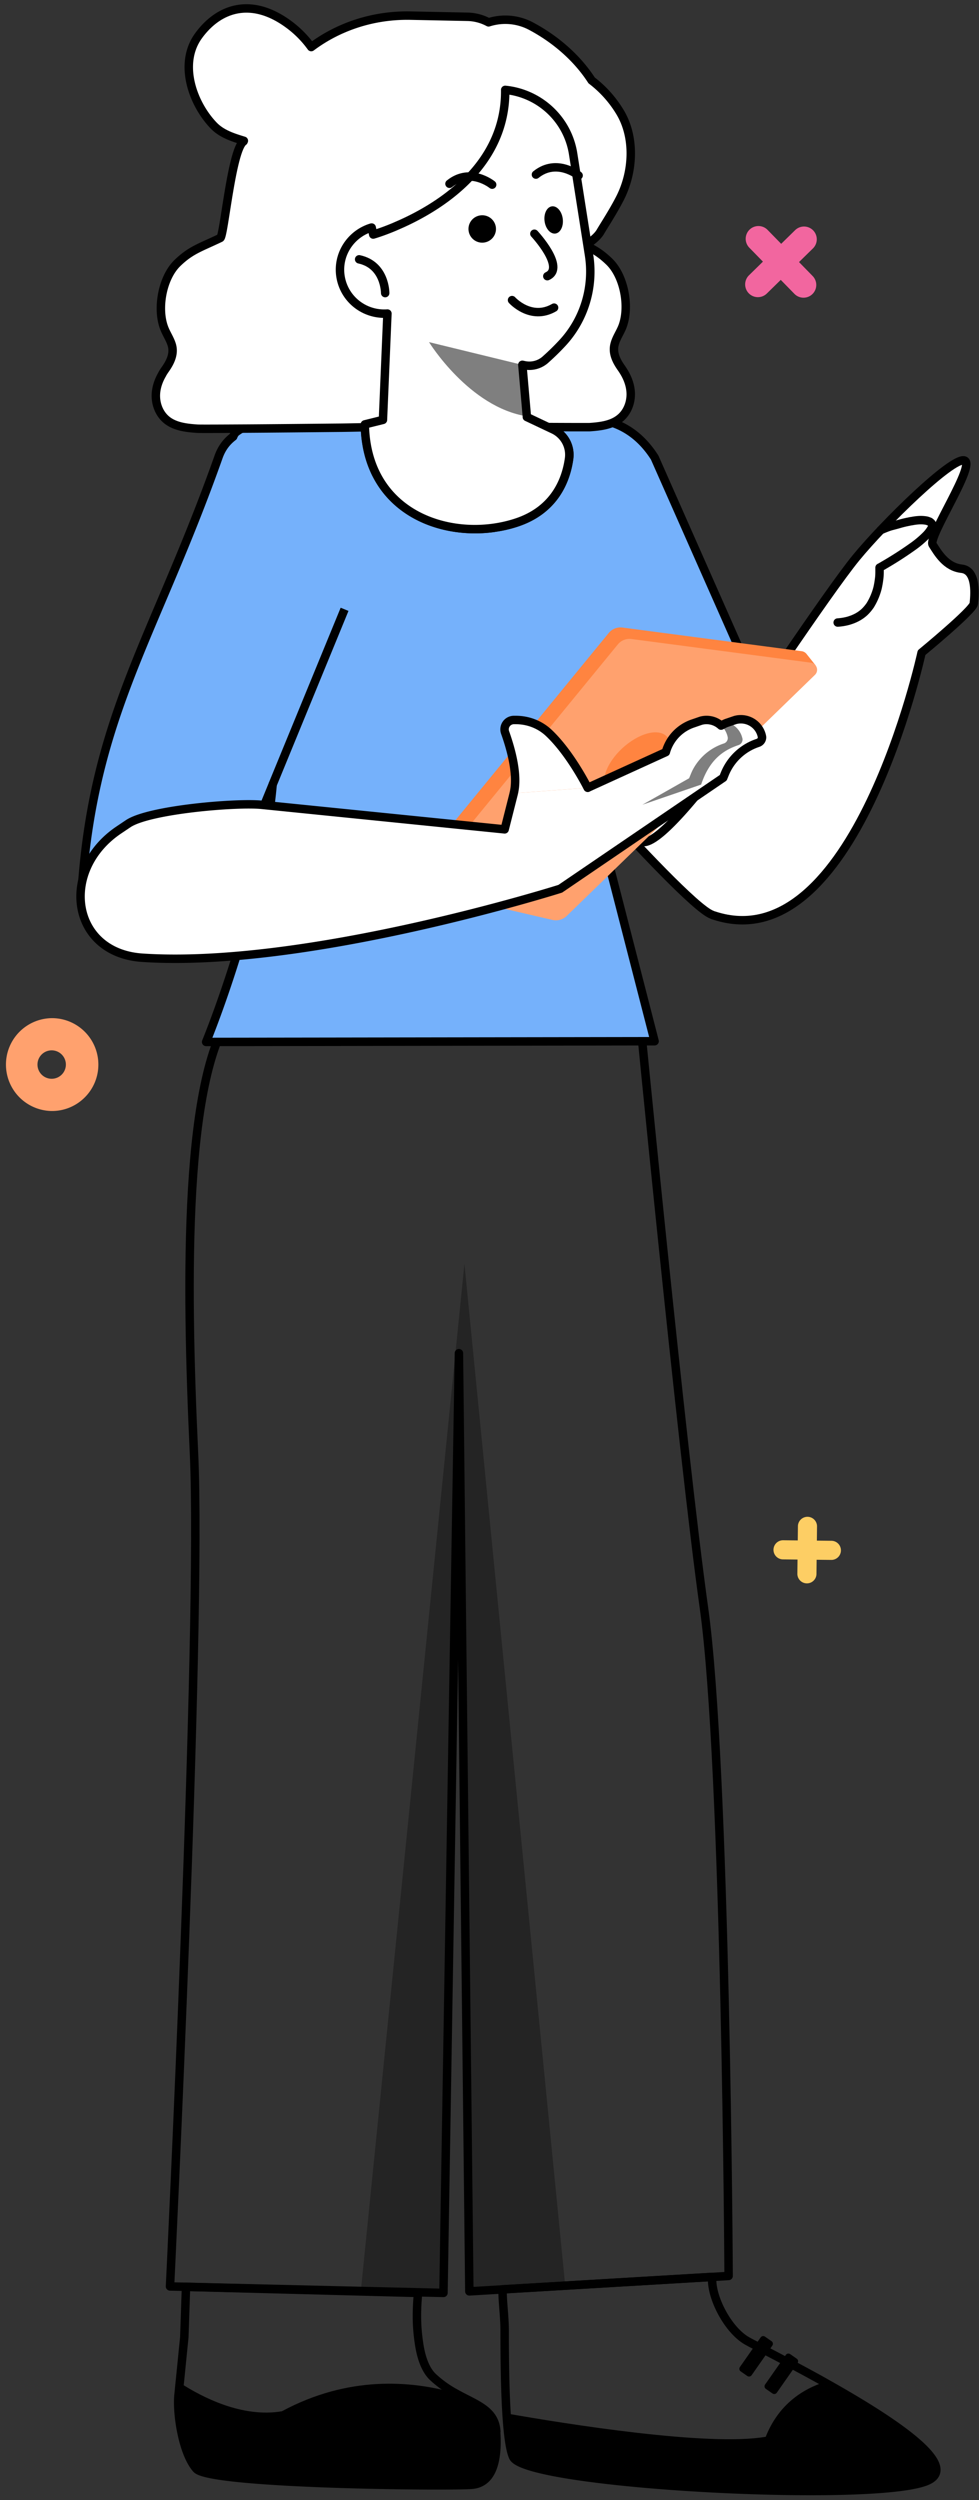 <svg xmlns="http://www.w3.org/2000/svg" width="116" height="296" fill="none"><rect width="100%" height="100%" fill="#333333" stroke="none"/><path stroke="#000" stroke-linecap="round" stroke-linejoin="round" d="M75.687 119.156s5.11 52.563 7.728 71.25c2.619 18.687 2.917 79.055 2.917 79.055l-30.72 1.825-1.235-111.075-1.831 111.255-32.402-.764s3.81-77.92 2.842-98.623c-.969-20.713-1.224-45.308 4.864-52.615"/><path fill="#000" d="M55.03 149.633 42.755 271.239l9.782.233 1.831-111.255 1.235 111.075 11.369-.679z" opacity=".3"/><path fill="#000" d="M23.287 292.291c1.639 1.877 30.348 2.11 32.69 1.877 2.352-.233 3.054-2.81 2.82-6.3-.17-2.577-2.395-3.15-4.864-4.539-5.248-1.495-12.678-2.079-20.534 2.153-4.694.795-9.442-1.654-12.092-3.373-.064.616-.107 1.093-.139 1.379-.234 2.196.469 6.926 2.119 8.803M60.03 285.743c.15 2.45.405 4.37.788 5.165 1.597 3.309 43.207 5.515 49.125 2.779 3.992-1.835-4.577-7.36-12.262-11.656-2.534.817-5.408 2.599-6.951 6.47-6.76 1.177-23.514-1.496-30.7-2.758"/><path fill="#000" d="m93.628 278.716.777.54a.37.37 0 0 1 .093.517l-2.454 3.506a.373.373 0 0 1-.519.092l-.777-.54a.37.37 0 0 1-.092-.516l2.454-3.506a.373.373 0 0 1 .518-.093M90.644 276.646l.777.54a.37.37 0 0 1 .092.517l-2.453 3.506a.374.374 0 0 1-.519.092l-.777-.54a.37.37 0 0 1-.093-.517l2.454-3.506a.374.374 0 0 1 .519-.092"/><path stroke="#000" stroke-linecap="round" stroke-linejoin="round" d="M97.68 282.032c-3.258-1.813-6.366-3.415-8.293-4.422a16 16 0 0 1-.745-.393c-2.395-1.262-4.47-5.356-4.247-7.647l-24.844 1.475c-.022 1.421.244 3.224.244 4.857 0 3.383.043 6.979.224 9.842.149 2.45.404 4.37.788 5.165 1.596 3.309 43.206 5.515 49.125 2.779 3.991-1.835-4.578-7.361-12.263-11.656zM58.807 287.868c-.17-2.577-2.395-3.15-4.865-4.54a13 13 0 0 1-2.661-1.919c-.883-.849-1.384-2.291-1.629-3.946-.33-2.163-.298-3.945-.117-5.992l-27.495-.721-.202 5.971c-.213 2.089-.405 4.073-.543 5.398-.064.616-.106 1.093-.138 1.379-.235 2.196.468 6.936 2.118 8.803 1.64 1.877 30.348 2.111 32.69 1.877 2.352-.233 3.055-2.81 2.82-6.3z"/><path fill="#75B1FB" d="m32.302 92.901-6.046 14.732-16.531-2.79c1.5-20.352 8.643-29.516 16.18-50.77.372-1.039.957-1.792 1.724-2.375.096-.244.213-.435.372-.552 3.023-2.29 12.657-3.563 17.5-4.115l-.117 2.694-2.14.53v.33c.022.466.054.922.107 1.367.021.16.053.319.075.478.042.265.085.53.138.784.042.191.096.382.138.573.053.202.107.393.17.584.064.212.139.413.213.615.054.148.117.286.17.424.096.223.192.456.299.668.032.064.074.127.106.19.458.87.99 1.645 1.618 2.324 2.374 2.609 5.844 3.892 9.346 4.04.948.043 1.895 0 2.821-.127.053 0 .117-.021.17-.032a14.119 14.119 0 0 0 2.555-.583c4.62-1.506 5.93-5.133 6.27-7.604a3.295 3.295 0 0 0-1.863-3.416l-1.139-.54-1.99-.944V49.3l-.16-1.729 5.013 2.1c3.3-.477 7.43.032 10.272 4.508l12.923 29.197S76.818 103.634 75.508 99.01c-1.053-3.68-3.278-7-5.94-11.37-.308.308-.606.616-.936.913l.053.255v.052l2.502 9.652 2.501 9.715.064.254 3.81 14.795-38.98.064-14.157.021s2.576-6.236 4.832-14.466c1.342-4.921 2.555-10.542 3.045-15.983z"/><path fill="#fff" d="m70.503 94.635 4.343-11.317 9.836 6.83c1.383-2.206 2.533-3.701 2.533-3.701s10.868-16.333 14.232-20.427 11.326-11.878 12.805-11.507c1.48.382-4.332 9.057-3.747 9.97.586.911 1.555 2.65 3.439 2.852s1.522 3.352 1.437 4.137-6.185 5.8-6.185 5.8-7.951 36.654-24.62 31.108c0 0-.054 0-.224-.085-1.831-.658-8.931-8.252-13.86-13.66z"/><path stroke="#000" stroke-linecap="round" stroke-linejoin="round" d="m70.503 94.635 4.343-11.317 9.836 6.83c1.383-2.206 2.533-3.701 2.533-3.701s10.868-16.333 14.232-20.427 11.326-11.878 12.805-11.507c1.48.382-4.332 9.057-3.747 9.97.586.911 1.555 2.65 3.439 2.852s1.522 3.352 1.437 4.137-6.185 5.8-6.185 5.8-7.951 36.654-24.62 31.108c0 0-.054 0-.224-.085-1.831-.658-8.931-8.252-13.86-13.66z"/><path stroke="#000" stroke-linecap="round" stroke-linejoin="round" d="m32.302 92.901-6.046 14.732-16.531-2.79c1.5-20.352 8.643-29.516 16.18-50.77.372-1.039.957-1.792 1.724-2.375.096-.244.213-.435.372-.552 3.023-2.29 12.657-3.563 17.5-4.115l-.117 2.694-2.14.53v.33c.022.466.054.922.107 1.367.021.16.053.319.075.478.042.265.085.53.138.784.042.191.096.382.138.573.053.202.107.393.17.584.064.212.139.413.213.615.054.148.117.286.17.424.096.223.192.456.299.668.032.064.074.127.106.19.458.87.99 1.645 1.618 2.324 2.374 2.609 5.844 3.892 9.346 4.04.948.043 1.895 0 2.821-.127.053 0 .117-.021.17-.032a14.119 14.119 0 0 0 2.555-.583c4.62-1.506 5.93-5.133 6.27-7.604a3.295 3.295 0 0 0-1.863-3.416l-1.139-.54-1.99-.944V49.3l-.16-1.729 5.013 2.1c3.3-.477 7.43.032 10.272 4.508l12.923 29.197S76.818 103.634 75.508 99.01c-1.053-3.68-3.278-7-5.94-11.37-.308.308-.606.616-.936.913l.053.255v.052l2.502 9.652 2.501 9.715.064.254 3.81 14.795-38.98.064-14.157.021s2.576-6.236 4.832-14.466c1.342-4.921 2.555-10.542 3.045-15.983zM99.256 73.705a6.4 6.4 0 0 0 1.278-.212c.319-.096.617-.202.926-.36.34-.17.649-.383.926-.627.277-.254.511-.54.713-.827a7.4 7.4 0 0 0 .873-2.036 10 10 0 0 0 .192-1.093c.042-.286.053-.572.053-.848v-.498l.223-.117c.085-.064.181-.096.266-.16a43 43 0 0 0 3.375-2.163 12 12 0 0 0 1.618-1.347 4 4 0 0 0 .607-.763c.042-.053.074-.128.106-.191l.021-.085s.032-.064.022-.085c.031-.064 0-.106 0-.148.021-.053-.011-.096-.054-.128-.032-.042 0-.042-.032-.063l-.053-.064-.149-.117c-.128-.053-.255-.106-.404-.138a3.8 3.8 0 0 0-.98-.042 6 6 0 0 0-.755.106c-.096.01-.192.021-.298.053a12 12 0 0 0-1.044.244c-1.383.403-.979.202-2.331.764"/><path fill="#fff" d="M19.23 44.275c.105-.18.223-.361.34-.53.596-.839 1.075-1.804.809-2.832-.192-.711-.639-1.347-.905-2.026-.916-2.302-.256-6.003 1.554-7.753 1.597-1.538 2.661-1.803 5.078-2.959.436-.212 1.33-10.468 2.756-11.433 0-.021.022-.053.032-.074-1.213-.371-2.586-.785-3.565-1.793-2.47-2.556-4.227-7.318-1.8-10.648s6.27-4.55 10.603-1.4a12.2 12.2 0 0 1 2.746 2.747c3.215-2.407 7.313-3.807 11.752-3.723l6.77.138a5.5 5.5 0 0 1 2.49.658 6.5 6.5 0 0 1 5.025.445c3.13 1.665 5.599 3.967 7.185 6.427a13.4 13.4 0 0 1 3.332 3.702c1.852 3.023 1.628 7.17 0 10.309-.447.87-.958 1.728-1.47 2.566-.287.467-.574.923-.85 1.39-.31.509-.938 1.039-1.736 1.57 1.022.487 1.81.954 2.8 1.908 1.82 1.75 2.47 5.452 1.554 7.753-.277.69-.724 1.315-.905 2.036-.277 1.04.213 1.994.809 2.832.117.17.234.35.34.53.426.722.714 1.528.756 2.355.064 1.177-.404 2.418-1.383 3.14-.97.731-2.268.88-3.492.964h-.404c-1.757.011-8.772-.031-16.734-.116-3.438-.043-8.995.138-12.241.18-4.226.043-8.197.085-11.24.106-3.397.021-5.653.032-5.887.01-1.225-.084-2.523-.233-3.492-.954-.98-.732-1.447-1.972-1.384-3.15.043-.827.33-1.633.756-2.354z"/><path stroke="#000" stroke-linecap="round" stroke-linejoin="round" d="M19.23 44.275c.105-.18.223-.361.34-.53.596-.839 1.075-1.804.809-2.832-.192-.711-.639-1.347-.905-2.026-.916-2.302-.256-6.003 1.554-7.753 1.597-1.538 2.661-1.803 5.078-2.959.436-.212 1.33-10.468 2.756-11.433 0-.021.022-.053.032-.074-1.213-.371-2.586-.785-3.565-1.793-2.47-2.556-4.227-7.318-1.8-10.648s6.27-4.55 10.603-1.4a12.2 12.2 0 0 1 2.746 2.747c3.215-2.407 7.313-3.807 11.752-3.723l6.77.138a5.5 5.5 0 0 1 2.49.658 6.5 6.5 0 0 1 5.025.445c3.13 1.665 5.599 3.967 7.185 6.427a13.4 13.4 0 0 1 3.332 3.702c1.852 3.023 1.628 7.17 0 10.309-.447.87-.958 1.728-1.47 2.566-.287.467-.574.923-.85 1.39-.31.509-.938 1.039-1.736 1.57 1.022.487 1.81.954 2.8 1.908 1.82 1.75 2.47 5.452 1.554 7.753-.277.69-.724 1.315-.905 2.036-.277 1.04.213 1.994.809 2.832.117.17.234.35.34.53.426.722.714 1.528.756 2.355.064 1.177-.404 2.418-1.383 3.14-.97.731-2.268.88-3.492.964h-.404c-1.757.011-8.772-.031-16.734-.116-3.438-.043-8.995.138-12.241.18-4.226.043-8.197.085-11.24.106-3.397.021-5.653.032-5.887.01-1.225-.084-2.523-.233-3.492-.954-.98-.732-1.447-1.972-1.384-3.15.043-.827.33-1.633.756-2.354z"/><path fill="#fff" d="m44.044 26.942.18.827s1.023-.286 2.534-.923l.139-.063c4.492-1.899 13.071-6.756 12.965-16.142 4.002.392 7.387 3.415 8.047 7.562l.926 5.907 1.608 10.17.138.87a2.84 2.84 0 0 1-.841 2.482l-5.024 4.847a2.87 2.87 0 0 1-2.672.721l-.15-.031.533 6.098v.085l3.14 1.485a3.295 3.295 0 0 1 1.863 3.415c-.34 2.47-1.65 6.098-6.27 7.604-7.323 2.397-17.553-.658-17.925-11.306v-.329l2.14-.53.532-12.589c-2.694.191-5.12-1.676-5.557-4.38-.415-2.61 1.203-5.06 3.672-5.802z"/><path fill="#FF8440" d="m96.639 78.774-1.107-1.39a.9.9 0 0 0-.532-.286l-21.237-2.8a1.81 1.81 0 0 0-1.639.647l-22.811 27.84a.85.85 0 0 0 .468 1.368l14.637 3.394a1.8 1.8 0 0 0 1.67-.467l29.178-28.306h1.394z"/><path fill="#FFA16E" d="m50.386 104.144 22.812-27.84a1.79 1.79 0 0 1 1.64-.647l21.235 2.8c.703.096 1 .955.48 1.453L67.14 108.45a1.83 1.83 0 0 1-1.671.467l-14.637-3.394a.853.853 0 0 1-.468-1.368z"/><path fill="#FF8440" d="M78.711 90.469c-1.235 2.047-3.672 3.67-5.44 3.627-1.766-.042-2.213-1.729-.978-3.765 1.234-2.036 3.672-3.67 5.439-3.627 1.767.042 2.214 1.729.98 3.765"/><path fill="#FFA16E" d="M75.592 78.63c-.287.478-.851.86-1.266.849-.416 0-.522-.403-.235-.88.288-.478.852-.86 1.267-.849.415 0 .522.403.234.88"/><path fill="#fff" d="m66.365 105.203 19.33-13.14-24.823 1.866-2.108 8.273z"/><path fill="#fff" d="m70.505 94.633 15.19-2.566.18-.446a6.44 6.44 0 0 1 3.95-3.69.695.695 0 0 0 .468-.658c0-.043 0-.096-.021-.138a2.56 2.56 0 0 0-2.544-1.994c-.203 0-.394.042-.607.085l-.905.308-.096.031a5 5 0 0 0-3.183 3.373l-12.06 5.504-.394.18z"/><path fill="#000" d="m76.148 95.265 6.93-2.376c.978-2.948 2.64-4.083 4.438-4.677a.695.695 0 0 0 .468-.658c0-.042 0-.095-.02-.138a2.55 2.55 0 0 0-1.736-1.877l-.096.032a5 5 0 0 0-3.183 3.373l-1.309 3.203-5.503 3.118z" opacity=".5"/><path fill="#fff" d="m81.638 92.157.18-.445a6.41 6.41 0 0 1 3.95-3.69.67.67 0 0 0 .447-.796 2.56 2.56 0 0 0-3.14-1.91l-.99.34a5 5 0 0 0-3.183 3.383l-12.454 5.674 15.19-2.566zM31.002 95.261l30.614 3.086 4.747 6.852s-29.9 9.46-49.519 8.166c-8.483-.562-9.835-10.383-2.789-15.124l1.108-.742C17.653 95.823 28 94.964 30.99 95.26z"/><path fill="#000" d="M50.835 40.508s4.758 7.72 11.603 8.781l-.533-6.087-11.06-2.694z" opacity=".5"/><path fill="#fff" d="M69.642 93.263s-2.023-4.062-4.62-6.512a5.7 5.7 0 0 0-3.896-1.517h-.213c-.777 0-1.32.764-1.054 1.485.66 1.846 1.576 5.017 1.022 7.202l8.771-.658z"/><path stroke="#000" stroke-linecap="round" stroke-linejoin="round" d="M60.871 93.928c.554-2.185-.362-5.356-1.022-7.201a1.11 1.11 0 0 1 1.054-1.485h.213c1.448 0 2.842.53 3.896 1.517 2.597 2.439 4.62 6.512 4.62 6.512l9.26-4.222a5 5 0 0 1 3.183-3.383l.99-.34a2.55 2.55 0 0 1 2.374.584c.224-.117.436-.244.681-.329l.096-.031.905-.308c.202-.053.404-.085.607-.085a2.54 2.54 0 0 1 2.544 1.994c0 .043.021.096.021.138a.695.695 0 0 1-.468.657 6.41 6.41 0 0 0-3.95 3.691l-.18.446-19.31 13.14s-29.9 9.461-49.519 8.167c-8.484-.562-9.835-10.383-2.789-15.124l1.107-.743c2.491-1.675 12.838-2.534 15.829-2.237l28.783 2.906 1.075-4.243M69.64 93.276v-.01M44.043 26.942l.18.827s1.023-.286 2.534-.923l.139-.063c4.492-1.899 13.071-6.756 12.965-16.142 4.002.392 7.387 3.415 8.047 7.562l.926 5.907.958 6.088c.596 3.786-.564 7.646-3.183 10.446a29 29 0 0 1-1.894 1.856 2.87 2.87 0 0 1-2.672.722l-.15-.032.533 6.098v.085l3.14 1.485a3.295 3.295 0 0 1 1.863 3.415c-.34 2.471-1.65 6.098-6.27 7.604-7.323 2.397-17.553-.657-17.925-11.306v-.328l2.14-.53.532-12.59c-2.694.191-5.12-1.675-5.557-4.38-.415-2.609 1.203-5.059 3.672-5.801z"/><path fill="#000" d="M55.522 27.31c-.112-.89.52-1.7 1.413-1.812a1.627 1.627 0 0 1 1.819 1.408c.112.889-.52 1.7-1.413 1.812a1.627 1.627 0 0 1-1.819-1.408M64.525 26.175c-.112-.889.28-1.67.874-1.745.596-.074 1.169.586 1.28 1.476.113.889-.279 1.67-.874 1.745-.594.074-1.168-.587-1.28-1.476"/><path stroke="#000" stroke-linecap="round" stroke-linejoin="round" d="M63.318 27.672s3.747 4.02 1.533 5.027M60.67 35.531s2.225 2.482 4.982.891M58.316 21.864s-2.586-2.1-5.056-.106M45.64 34.702s.022-3.33-3.086-3.999M68.559 20.778s-2.587-2.1-5.057-.106"/><path stroke="#000" stroke-miterlimit="10" d="m40.828 72.14-8.526 20.756"/><path fill="#FFA16E" d="M10.002 129.968a5.47 5.47 0 0 1-3.903 1.568 5.497 5.497 0 0 1 .121-10.993 5.495 5.495 0 0 1 5.434 5.556 5.48 5.48 0 0 1-1.652 3.869m-3.824-5.612a1.683 1.683 0 1 0-.036 3.365 1.683 1.683 0 0 0 .036-3.365"/><path fill="#FDCE64" d="m98.492 184.686-1.731-.019-.02 1.732a1.133 1.133 0 0 1-2.263-.025l.019-1.732-1.728-.019a1.132 1.132 0 0 1 .025-2.265l1.731.019.02-1.733a1.133 1.133 0 0 1 2.263.025l-.019 1.732 1.732.02a1.132 1.132 0 0 1-.025 2.265z"/><path fill="#F2669F" d="m94.125 34.788-1.615-1.652-1.65 1.616a1.51 1.51 0 0 1-2.113-2.16l1.651-1.616-1.611-1.648a1.51 1.51 0 0 1 2.158-2.113l1.616 1.652 1.65-1.616a1.51 1.51 0 0 1 2.113 2.16l-1.651 1.616 1.615 1.652a1.51 1.51 0 0 1-2.159 2.113z"/></svg>